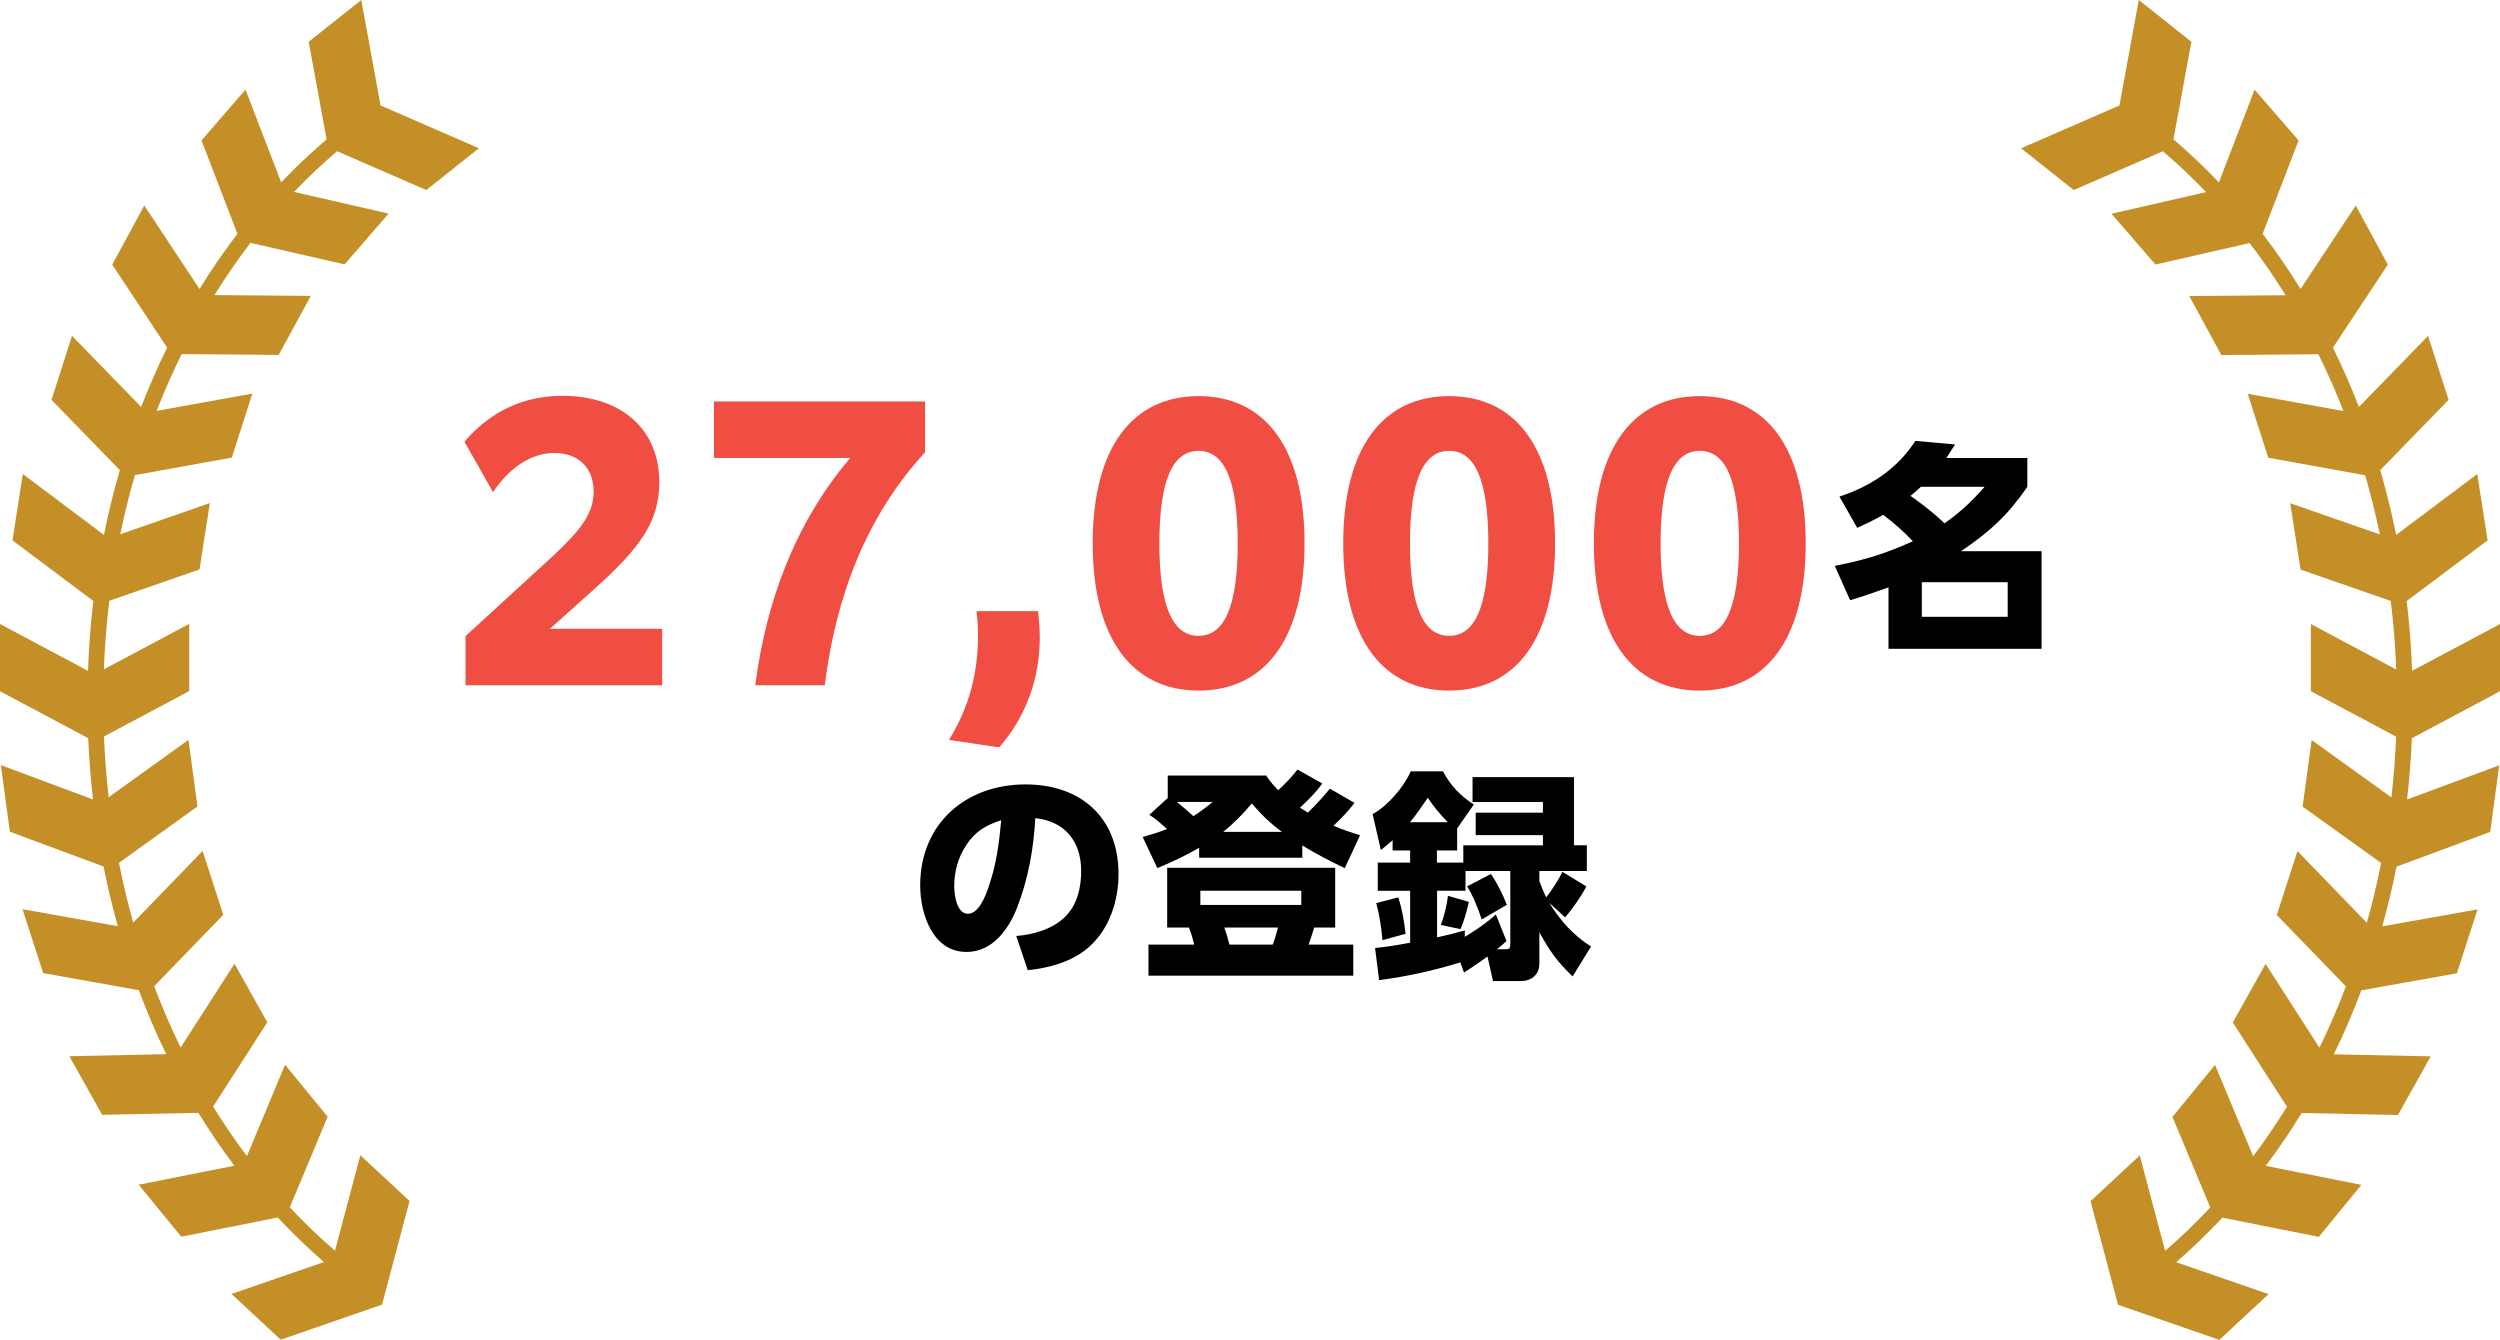<?xml version="1.0" encoding="UTF-8"?><svg id="_レイヤー_2" xmlns="http://www.w3.org/2000/svg" viewBox="0 0 316.51 169.62"><defs><style>.cls-1,.cls-2,.cls-3{stroke-width:0px;}.cls-2{fill:#c48f26;}.cls-3{fill:#f04e43;}</style></defs><g id="_レイヤー_1-2"><path class="cls-3" d="M58.93,80.54l11.22-10.28c3.4-3.22,5.01-5.27,5.01-8.04,0-3-1.97-4.87-4.96-4.87s-5.72,1.88-7.78,4.96l-3.62-6.39c3.13-3.67,7.29-5.81,12.42-5.81,7.28,0,12.25,4.11,12.25,10.91,0,5.14-2.55,8.45-8.31,13.63l-5.54,4.96h14.21v7.15h-24.89v-6.21Z"/><path class="cls-3" d="M117.11,57.26c-7.46,8.13-11.31,18.32-12.69,29.5h-8.8c1.34-10.37,4.92-20.42,12.02-28.78h-17.25v-7.15h26.73v6.44Z"/><path class="cls-3" d="M120.15,93.68c2.55-4.16,3.67-8.45,3.67-13.23,0-1.39-.13-2.55-.18-3.08h7.78c.04.58.22,1.83.22,3.35,0,5.18-1.74,10.01-5.14,13.9l-6.35-.94Z"/><path class="cls-3" d="M138.34,68.79c0-12.16,5.05-18.64,13.41-18.64s13.41,6.48,13.41,18.64-5.05,18.64-13.41,18.64-13.41-6.48-13.41-18.64ZM156.7,68.79c0-8.22-1.79-11.71-4.96-11.71s-4.96,3.49-4.96,11.71,1.79,11.71,4.96,11.71,4.96-3.49,4.96-11.71Z"/><path class="cls-3" d="M170.06,68.79c0-12.16,5.05-18.64,13.41-18.64s13.41,6.48,13.41,18.64-5.05,18.64-13.41,18.64-13.41-6.48-13.41-18.64ZM188.43,68.79c0-8.22-1.79-11.71-4.96-11.71s-4.96,3.49-4.96,11.71,1.79,11.71,4.96,11.71,4.96-3.49,4.96-11.71Z"/><path class="cls-3" d="M201.79,68.79c0-12.16,5.05-18.64,13.41-18.64s13.41,6.48,13.41,18.64-5.05,18.64-13.41,18.64-13.41-6.48-13.41-18.64ZM220.16,68.79c0-8.22-1.79-11.71-4.96-11.71s-4.96,3.49-4.96,11.71,1.79,11.71,4.96,11.71,4.96-3.49,4.96-11.71Z"/><path class="cls-1" d="M238.42,65.17c-1.12.65-2.11,1.12-3.29,1.66l-2.25-3.96c3.93-1.29,7.33-3.51,9.61-7.05l5.03.45c-.37.59-.73,1.15-1.1,1.71h10.25v3.65c-2.47,3.6-4.8,5.73-8.4,8.15h10.2v12.36h-19.38v-7.78c-1.63.59-3.23,1.15-4.86,1.63l-1.94-4.35c3.74-.73,6.43-1.55,9.89-3.12-1.15-1.21-2.42-2.33-3.76-3.34ZM251.26,61.63h-8.06c-.45.39-.87.79-1.32,1.15,1.57,1.12,2.92,2.14,4.3,3.48,2.08-1.49,3.4-2.72,5.08-4.63ZM243.31,73.71v4.38h10.87v-4.38h-10.87Z"/><path class="cls-1" d="M128.65,118.5c2.22-.17,4.63-.87,6.24-2.47,1.52-1.52,1.99-3.71,1.99-5.76,0-3.71-2.02-6.29-5.81-6.69-.2,3.85-.9,7.73-2.3,11.32-1.07,2.75-3.12,5.62-6.4,5.62-4.3,0-5.87-4.83-5.87-8.43,0-7.78,5.73-12.78,13.34-12.78,7,0,11.77,4.19,11.77,11.35,0,3.4-1.18,7.05-3.85,9.33-2.11,1.8-4.94,2.56-7.64,2.84l-1.46-4.33ZM122.33,107.01c-1.04,1.52-1.52,3.37-1.52,5.2,0,1.1.31,3.48,1.74,3.48,1.35,0,2.22-2.25,2.58-3.31,1.01-2.92,1.35-5.48,1.63-8.54-1.97.65-3.26,1.38-4.44,3.17Z"/><path class="cls-1" d="M146.52,109.9l-1.85-3.93c1.07-.31,2.08-.62,3.09-1.01-.76-.67-1.38-1.26-2.25-1.8l2.33-2.13v-2.84h12.47c.51.79.87,1.18,1.52,1.85.93-.84,1.66-1.63,2.44-2.61l3.15,1.77c-.9,1.21-1.74,2.02-2.84,3.06.34.2.67.42,1.01.62.98-.96,1.91-1.97,2.78-3.03l3.12,1.8c-.84,1.1-1.66,1.94-2.67,2.89,1.1.48,2.22.84,3.37,1.21l-1.94,4.16c-1.83-.87-3.62-1.8-5.37-2.87v1.55h-13.06v-1.26c-1.69.98-3.48,1.83-5.31,2.58ZM169.02,117.43h-2.64c-.22.73-.45,1.46-.7,2.16h5.65v3.93h-25.93v-3.93h5.79c-.23-.93-.31-1.24-.67-2.16h-2.75v-7.56h21.27v7.56ZM151.09,103.33c.98-.65,1.52-1.04,2.44-1.8h-4.52c.7.59,1.4,1.18,2.08,1.8ZM151.97,112.77v1.8h12.78v-1.8h-12.78ZM162.3,105.32c-1.52-1.12-2.58-2.16-3.82-3.6-1.18,1.4-2.19,2.44-3.62,3.6h7.44ZM155,117.43c.28.76.45,1.4.65,2.16h5.48c.28-.7.48-1.43.67-2.16h-6.8Z"/><path class="cls-1" d="M185.36,123.16l-.48-1.32c-3.34,1.04-6.83,1.8-10.28,2.25l-.51-4.07c1.49-.14,2.95-.39,4.44-.67v-6.57h-4.1v-3.57h4.1v-1.54h-2.22v-1.29c-.48.42-.98.84-1.49,1.24l-1.04-4.55c1.91-1.04,3.96-3.43,4.83-5.42h4.07c.96,1.8,2.19,3.09,3.91,4.21l-2.11,3.03v2.78h-2.56v1.54h3.34v-2.19h10.08v-1.29h-8.51v-2.84h8.51v-1.35h-8.91v-3.15h12.84v8.62h1.63v3.26h-6.01v1.29c.28.73.53,1.38.87,2.05.65-.82,1.6-2.3,2.05-3.23l3.03,1.85c-.65,1.24-1.77,2.87-2.7,3.9l-1.99-1.83c1.38,2.25,3.03,4.1,5.28,5.53l-2.33,3.79c-2.05-1.97-2.84-3.15-4.21-5.59v3.51c0,.79,0,1.38-.56,1.97-.48.53-1.18.7-1.85.7h-3.46l-.7-3.12c-.96.73-1.97,1.38-2.98,2.05ZM177.95,118.22l-2.92.81c-.14-1.6-.37-3.12-.79-4.69l2.78-.73c.5,1.49.76,3.06.93,4.61ZM183.29,104.09c-.93-.96-1.8-1.97-2.53-3.09-.7,1.04-1.43,2.11-2.25,3.09h4.78ZM190.48,120.18c.59,0,.73-.03.73-.7v-9.21h-5.67v2.5h-3.6v5.9c1.18-.25,2.33-.53,3.51-.87v.81c1.43-.87,2.7-1.71,3.93-2.84l1.35,3.37c-.39.37-.79.7-1.21,1.04h.96ZM184.89,117.63l-2.47-.53c.42-1.09.76-2.53.9-3.68l2.64.76c-.22,1.07-.62,2.5-1.07,3.46ZM190.76,114.56l-3.17,1.85c-.42-1.29-1.1-3.03-1.85-4.19l3.01-1.57c.79,1.12,1.54,2.64,2.02,3.91Z"/><path class="cls-2" d="M42.67,19.14l11.3,4.92,6.66-5.29-12.45-5.42L45.74,0l-6.66,5.29,2.27,12.35c-2,1.71-3.92,3.53-5.75,5.45l-4.52-11.74-5.57,6.43,4.55,11.82c-1.71,2.23-3.31,4.57-4.8,6.99l-6.99-10.57-4.06,7.48,6.95,10.51c-1.2,2.44-2.29,4.94-3.29,7.51l-8.75-9-2.6,8.1,8.65,8.9c-.78,2.68-1.45,5.42-2.01,8.2l-10.27-7.71-1.31,8.4,10.24,7.68c-.35,2.91-.57,5.86-.68,8.84l-11.14-5.93v8.51l11.17,5.95c.11,2.61.31,5.2.61,7.76L.11,96.87l1.14,8.43,11.86,4.4c.51,2.56,1.11,5.09,1.81,7.56l-12.07-2.15,2.62,8.09,12.1,2.16c1.04,2.78,2.2,5.48,3.48,8.1l-12.27.26,4.15,7.42,12.19-.25c1.42,2.32,2.93,4.55,4.55,6.69l-12.11,2.41,5.39,6.58,12.21-2.43c1.86,1.99,3.81,3.87,5.85,5.64l-11.7,4.04,6.23,5.79,12.83-4.44,3.48-13.12-6.23-5.79-3.21,12.08c-2-1.72-3.91-3.55-5.72-5.49l4.79-11.47-5.39-6.58-4.83,11.57c-1.51-2.01-2.94-4.11-4.28-6.28l6.86-10.66-4.15-7.42-6.82,10.61c-1.23-2.51-2.34-5.1-3.35-7.76l8.75-9.04-2.62-8.09-8.78,9.08c-.7-2.48-1.3-5.01-1.81-7.57l9.94-7.14-1.14-8.43-10.1,7.26c-.29-2.53-.49-5.1-.6-7.69l10.8-5.75v-8.51l-10.81,5.76c.11-2.93.34-5.82.69-8.68l11.42-3.97,1.31-8.4-11.35,3.95c.53-2.54,1.15-5.04,1.86-7.49l12.27-2.22,2.6-8.1-12.12,2.19c.96-2.46,2.02-4.86,3.17-7.19l12.29.1,4.06-7.47-12.2-.1c1.42-2.29,2.94-4.5,4.56-6.61l11.92,2.72,5.57-6.43-11.98-2.74c1.74-1.82,3.56-3.54,5.46-5.16Z"/><path class="cls-2" d="M273.84,19.14l-11.3,4.92-6.66-5.29,12.45-5.42,2.45-13.35,6.66,5.29-2.27,12.35c2,1.71,3.92,3.53,5.75,5.45l4.52-11.74,5.57,6.43-4.55,11.82c1.71,2.23,3.31,4.57,4.8,6.99l6.99-10.57,4.06,7.48-6.95,10.51c1.2,2.44,2.29,4.94,3.29,7.51l8.75-9,2.6,8.1-8.65,8.9c.78,2.68,1.45,5.42,2.01,8.2l10.27-7.71,1.31,8.4-10.24,7.68c.35,2.91.57,5.86.68,8.84l11.14-5.93v8.51s-11.17,5.95-11.17,5.95c-.11,2.61-.31,5.2-.61,7.76l11.67-4.33-1.14,8.43-11.86,4.4c-.51,2.56-1.11,5.09-1.81,7.56l12.07-2.15-2.62,8.09-12.1,2.16c-1.04,2.78-2.2,5.48-3.48,8.1l12.27.26-4.15,7.42-12.19-.25c-1.42,2.32-2.93,4.55-4.55,6.69l12.11,2.41-5.39,6.58-12.21-2.43c-1.86,1.99-3.81,3.87-5.85,5.64l11.7,4.04-6.23,5.79-12.83-4.44-3.48-13.12,6.23-5.79,3.21,12.08c2-1.72,3.91-3.55,5.72-5.49l-4.79-11.47,5.39-6.58,4.83,11.57c1.51-2.01,2.94-4.11,4.28-6.28l-6.86-10.66,4.15-7.42,6.82,10.61c1.23-2.51,2.34-5.1,3.35-7.76l-8.75-9.04,2.62-8.09,8.78,9.08c.7-2.48,1.3-5.01,1.81-7.57l-9.94-7.14,1.14-8.43,10.1,7.26c.29-2.53.49-5.1.6-7.69l-10.8-5.75v-8.51s10.81,5.76,10.81,5.76c-.11-2.93-.34-5.82-.69-8.68l-11.42-3.97-1.31-8.4,11.35,3.95c-.53-2.54-1.15-5.04-1.86-7.49l-12.27-2.22-2.6-8.1,12.12,2.19c-.96-2.46-2.02-4.86-3.17-7.19l-12.29.1-4.06-7.47,12.2-.1c-1.42-2.29-2.94-4.5-4.56-6.61l-11.92,2.72-5.57-6.43,11.98-2.74c-1.74-1.82-3.56-3.54-5.46-5.16Z"/></g></svg>